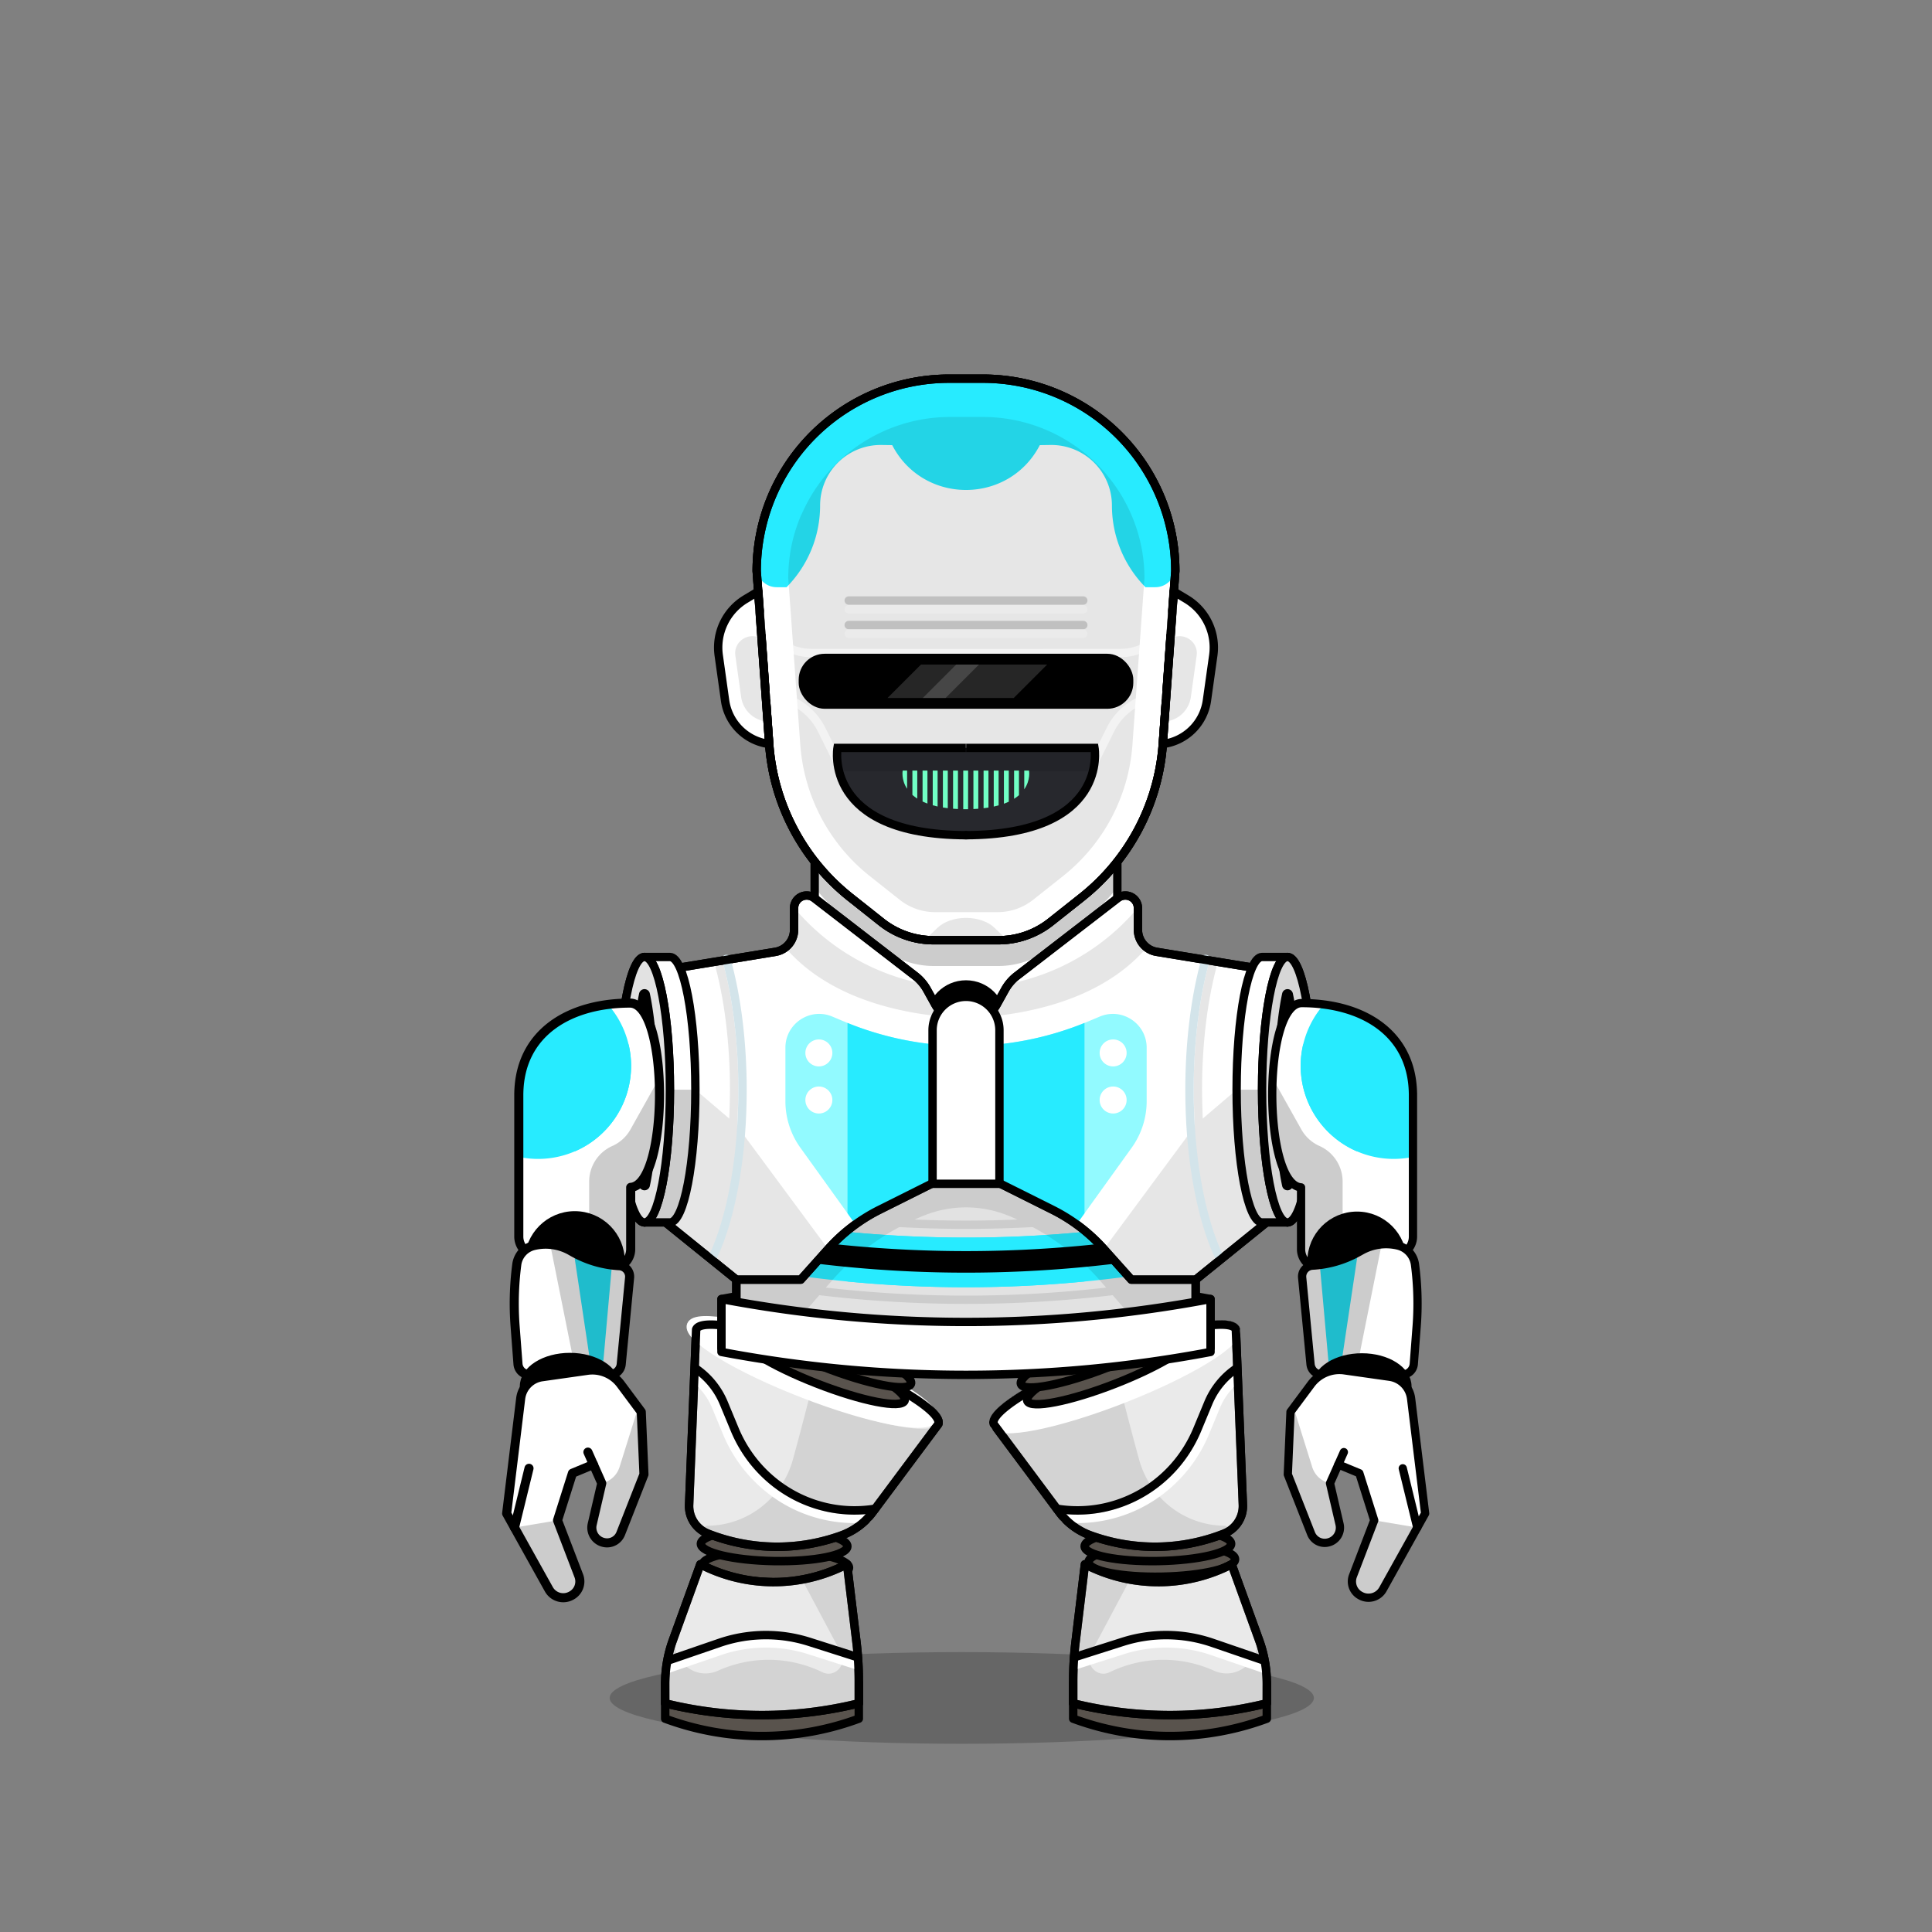 <svg xmlns="http://www.w3.org/2000/svg" xmlns:xlink="http://www.w3.org/1999/xlink" viewBox="0 0 3000 3000" width="100%" height="100%" fill="#000"><rect x="0" y="0" width="3000" height="3000" fill="#808080" stroke="none"/> <g id="legs-shadow">  <ellipse cx="1493.46" cy="2636.57" rx="546.76" ry="71.19" style="opacity: 0.2"/> </g>  <g id="Silverback-Legs" class="legs">   <g>    <g>     <g>      <ellipse cx="1798.43" cy="2426.98" rx="113.76" ry="24.88" transform="matrix(1, -0.02, 0.02, 1, -42.9, 32.39)" style="fill: #59534d;stroke: #000;stroke-linecap: round;stroke-linejoin: round;stroke-width: 13.116px"/>      <ellipse cx="1797.95" cy="2399.17" rx="113.76" ry="24.88" transform="translate(-42.41 32.37) rotate(-1.02)" style="fill: #59534d;stroke: #000;stroke-linecap: round;stroke-linejoin: round;stroke-width: 13.116px"/>      <ellipse cx="1797.47" cy="2371.36" rx="113.76" ry="24.88" transform="translate(-41.91 32.36) rotate(-1.02)" style="fill: #59534d;stroke: #000;stroke-linecap: round;stroke-linejoin: round;stroke-width: 13.116px"/>      <ellipse cx="1798.45" cy="2343.55" rx="113.76" ry="24.88" transform="translate(-41.42 32.37) rotate(-1.02)" style="fill: #59534d;stroke: #000;stroke-linecap: round;stroke-linejoin: round;stroke-width: 13.116px"/>      <ellipse cx="1797" cy="2343.54" rx="113.76" ry="24.88" transform="translate(-41.42 32.35) rotate(-1.02)" style="fill: #59534d;stroke: #000;stroke-linecap: round;stroke-linejoin: round;stroke-width: 13.116px"/>      <ellipse cx="1799.43" cy="2315.74" rx="113.76" ry="24.88" transform="matrix(1, -0.02, 0.02, 1, -40.92, 32.39)" style="fill: #59534d;stroke: #000;stroke-linecap: round;stroke-linejoin: round;stroke-width: 13.116px"/>     </g>     <g>      <path d="M1543,2211.37c-7.12-18.88,71.28-67.07,175.12-107.65s193.78-58.15,200.9-39.27l10.9,272a46,46,0,0,1-28.78,44.75h0a292.59,292.59,0,0,1-208.3,2.77h0a104.23,104.23,0,0,1-47.77-35.7Z" style="fill: #fff;stroke: #000;stroke-linecap: round;stroke-linejoin: round;stroke-width: 13.116px"/>      <path d="M1543,2211.37c-7.12-18.88,71.28-67.07,175.12-107.65s193.78-58.15,200.9-39.27l10.9,272a46,46,0,0,1-28.78,44.75h0a292.59,292.59,0,0,1-208.3,2.77h0a104.23,104.23,0,0,1-47.77-35.7Z" style="fill: #ccc;opacity: 0.4"/>      <ellipse cx="1730.99" cy="2137.91" rx="201.86" ry="36.53" transform="translate(-659.89 777.51) rotate(-21.36)" style="fill: #fff"/>      <path d="M1543,2211.37c13.39,18,97.06,1.29,200.9-39.28,8.08,31.95,16.75,64.5,24.7,93.67,16.57,60.75,70.71,102.94,132.65,103.37h0c6.32,0,7.93,8.93,2,11.26l-8.59,3.4a274.44,274.44,0,0,1-195.36,2.59h0a127.6,127.6,0,0,1-58.45-43.67Z" style="opacity: 0.1"/>      <ellipse cx="1730.99" cy="2137.91" rx="201.86" ry="36.53" transform="translate(-659.89 777.51) rotate(-21.36)" style="fill: none;stroke: #fff;stroke-linecap: round;stroke-linejoin: round;stroke-width: 13.116px"/>      <path d="M1919.45,2141.66a107.67,107.67,0,0,0-31.29,42.19l-17,41a218.5,218.5,0,0,1-93.94,106.3,213,213,0,0,1-104.39,27.35c-6.65,0-13.32-.31-20-.95" style="fill: none;stroke: #fff;stroke-linecap: round;stroke-linejoin: round;stroke-width: 13.116px"/>      <path d="M1640.87,2342.71h0c91.91,15.09,182-35.69,218.27-123l17-41a121,121,0,0,1,43.27-53.46h0" style="fill: none;stroke: #000;stroke-linecap: round;stroke-linejoin: round;stroke-width: 13.116px"/>      <path d="M1543,2211.37c-7.12-18.88,71.28-67.07,175.12-107.65s193.78-58.15,200.9-39.27l10.9,272a46,46,0,0,1-28.78,44.75h0a292.59,292.59,0,0,1-208.3,2.77h0a104.23,104.23,0,0,1-47.77-35.7Z" style="fill: none;stroke: #000;stroke-linecap: round;stroke-linejoin: round;stroke-width: 13.116px"/>     </g>     <g>      <path d="M1967.08,2668.76h0a432.57,432.57,0,0,1-300.62,0h0v-55.63h300.62Z" style="fill: #59534d;stroke: #000;stroke-linecap: round;stroke-linejoin: round;stroke-width: 13.116px"/>      <path d="M1967.08,2644.91h0a627.2,627.2,0,0,1-300.62,0h0v-34.83a502.19,502.19,0,0,1,3.6-59.93L1684.68,2429l8,3.77a247.18,247.18,0,0,0,219.79-3.77h0l42.83,118.31a198.38,198.38,0,0,1,11.83,67.53Z" style="fill: #fff;stroke: #000;stroke-linecap: round;stroke-linejoin: round;stroke-width: 13.116px"/>      <path d="M1967.08,2644.91h0a627.2,627.2,0,0,1-300.62,0h0v-34.83a502.19,502.19,0,0,1,3.6-59.93L1684.68,2429l8,3.77a247.18,247.18,0,0,0,219.79-3.77h0l42.83,118.31a198.38,198.38,0,0,1,11.83,67.53Z" style="fill: #ccc;opacity: 0.4"/>      <path d="M1967.08,2644.91h0a627.2,627.2,0,0,1-300.62,0h0v-34.83a502.19,502.19,0,0,1,3.6-59.93L1684.68,2429l69.93,23.73L1694.3,2566c-10.08,18.93,9.53,39.93,28.61,30.65h0a190.92,190.92,0,0,1,162.13-2.43h0c38.61,17.37,78.83-20.87,64.43-61.26l-37-103.95h0l42.83,118.31a198.38,198.38,0,0,1,11.83,67.53Z" style="opacity: 0.1"/>      <path d="M1668.78,2586.05l74.42-23.73a222.07,222.07,0,0,1,139.68,1.56l78,26.8" style="fill: none;stroke: #fff;stroke-linecap: round;stroke-linejoin: round;stroke-width: 13.116px"/>      <path d="M1668.78,2573.19l74.42-23.72a221.93,221.93,0,0,1,139.68,1.56l78,26.79" style="fill: none;stroke: #000;stroke-linecap: round;stroke-linejoin: round;stroke-width: 13.116px"/>      <path d="M1967.08,2644.91h0a627.2,627.2,0,0,1-300.62,0h0v-34.83a502.19,502.19,0,0,1,3.6-59.93L1684.68,2429l8,3.77a247.18,247.18,0,0,0,219.79-3.77h0l42.83,118.31a198.38,198.38,0,0,1,11.83,67.53Z" style="fill: none;stroke: #000;stroke-linecap: round;stroke-linejoin: round;stroke-width: 13.116px"/>     </g>     <g>      <ellipse cx="1723.02" cy="2125.24" rx="137.15" ry="24.82" transform="translate(-655.82 773.74) rotate(-21.36)" style="fill: #59534d;stroke: #000;stroke-linecap: round;stroke-linejoin: round;stroke-width: 13.116px"/>      <ellipse cx="1713.22" cy="2099.27" rx="137.15" ry="24.82" transform="translate(-647.03 768.39) rotate(-21.36)" style="fill: #59534d;stroke: #000;stroke-linecap: round;stroke-linejoin: round;stroke-width: 13.116px"/>      <ellipse cx="1703.43" cy="2073.3" rx="137.15" ry="24.82" transform="translate(-638.25 763.03) rotate(-21.36)" style="fill: #59534d;stroke: #000;stroke-linecap: round;stroke-linejoin: round;stroke-width: 13.116px"/>      <ellipse cx="1695.28" cy="2046.72" rx="137.15" ry="24.82" transform="translate(-629.12 758.24) rotate(-21.36)" style="fill: #59534d;stroke: #000;stroke-linecap: round;stroke-linejoin: round;stroke-width: 13.116px"/>      <ellipse cx="1693.63" cy="2047.33" rx="137.15" ry="24.82" transform="translate(-629.46 757.68) rotate(-21.36)" style="fill: #59534d;stroke: #000;stroke-linecap: round;stroke-linejoin: round;stroke-width: 13.116px"/>      <ellipse cx="1687.13" cy="2020.14" rx="137.15" ry="24.82" transform="translate(-620 753.44) rotate(-21.36)" style="fill: #59534d;stroke: #000;stroke-linecap: round;stroke-linejoin: round;stroke-width: 13.116px"/>     </g>    </g>    <g>     <g>      <ellipse cx="1201.57" cy="2426.98" rx="24.88" ry="113.76" transform="matrix(0.02, -1, 1, 0.02, -1246.41, 3585.18)" style="fill: #59534d;stroke: #000;stroke-linecap: round;stroke-linejoin: round;stroke-width: 13.116px"/>      <ellipse cx="1202.05" cy="2399.17" rx="24.88" ry="113.76" transform="translate(-1218.13 3558.33) rotate(-88.98)" style="fill: #59534d;stroke: #000;stroke-linecap: round;stroke-linejoin: round;stroke-width: 13.116px"/>      <ellipse cx="1202.53" cy="2371.36" rx="24.88" ry="113.76" transform="translate(-1189.85 3531.49) rotate(-88.98)" style="fill: #59534d;stroke: #000;stroke-linecap: round;stroke-linejoin: round;stroke-width: 13.116px"/>      <ellipse cx="1201.55" cy="2343.55" rx="24.88" ry="113.76" transform="matrix(0.02, -1, 1, 0.02, -1163.01, 3503.2)" style="fill: #59534d;stroke: #000;stroke-linecap: round;stroke-linejoin: round;stroke-width: 13.116px"/>      <ellipse cx="1203" cy="2343.54" rx="24.88" ry="113.76" transform="translate(-1161.57 3504.65) rotate(-88.98)" style="fill: #59534d;stroke: #000;stroke-linecap: round;stroke-linejoin: round;stroke-width: 13.116px"/>      <ellipse cx="1200.57" cy="2315.74" rx="24.88" ry="113.76" transform="translate(-1136.17 3474.91) rotate(-88.98)" style="fill: #59534d;stroke: #000;stroke-linecap: round;stroke-linejoin: round;stroke-width: 13.116px"/>     </g>     <g>      <path d="M1457,2211.37c7.11-18.88-71.29-67.07-175.13-107.65s-193.78-58.15-200.9-39.27l-10.9,272a46,46,0,0,0,28.78,44.75h0a292.59,292.59,0,0,0,208.3,2.77h0a104.23,104.23,0,0,0,47.77-35.7Z" style="fill: #fff;stroke: #000;stroke-linecap: round;stroke-linejoin: round;stroke-width: 13.116px"/>      <path d="M1457,2211.37c7.11-18.88-71.29-67.07-175.13-107.65s-193.78-58.15-200.9-39.27l-10.9,272a46,46,0,0,0,28.78,44.75h0a292.59,292.59,0,0,0,208.3,2.77h0a104.23,104.23,0,0,0,47.77-35.7Z" style="fill: #ccc;opacity: 0.4"/>      <ellipse cx="1269.01" cy="2137.91" rx="36.53" ry="201.86" transform="matrix(0.36, -0.93, 0.93, 0.36, -1184.28, 2540.87)" style="fill: #fff"/>      <path d="M1457,2211.37c-13.4,18-97.07,1.29-200.91-39.28-8.08,31.95-16.75,64.5-24.7,93.67-16.57,60.75-70.71,102.94-132.65,103.37h0c-6.32,0-7.93,8.93-2,11.26l8.59,3.4a274.44,274.44,0,0,0,195.36,2.59h0a127.6,127.6,0,0,0,58.45-43.67Z" style="opacity: 0.1"/>      <ellipse cx="1269.01" cy="2137.91" rx="36.53" ry="201.86" transform="matrix(0.36, -0.93, 0.93, 0.36, -1184.28, 2540.87)" style="fill: none;stroke: #fff;stroke-linecap: round;stroke-linejoin: round;stroke-width: 13.116px"/>      <path d="M1080.55,2141.66a107.67,107.67,0,0,1,31.29,42.19l17,41a218.5,218.5,0,0,0,93.94,106.3,213,213,0,0,0,104.39,27.35c6.65,0,13.32-.31,20-.95" style="fill: none;stroke: #fff;stroke-linecap: round;stroke-linejoin: round;stroke-width: 13.116px"/>      <path d="M1359.13,2342.71h0c-91.91,15.09-182-35.69-218.27-123l-17-41a121,121,0,0,0-43.27-53.46h0" style="fill: none;stroke: #000;stroke-linecap: round;stroke-linejoin: round;stroke-width: 13.116px"/>      <path d="M1457,2211.37c7.11-18.88-71.29-67.07-175.13-107.65s-193.78-58.15-200.9-39.27l-10.9,272a46,46,0,0,0,28.78,44.75h0a292.59,292.59,0,0,0,208.3,2.77h0a104.23,104.23,0,0,0,47.77-35.7Z" style="fill: none;stroke: #000;stroke-linecap: round;stroke-linejoin: round;stroke-width: 13.116px"/>     </g>     <g>      <path d="M1032.92,2668.76h0a432.57,432.57,0,0,0,300.62,0h0v-55.63H1032.92Z" style="fill: #59534d;stroke: #000;stroke-linecap: round;stroke-linejoin: round;stroke-width: 13.116px"/>      <path d="M1032.92,2644.91h0a627.2,627.2,0,0,0,300.62,0h0v-34.83a502.19,502.19,0,0,0-3.6-59.93L1315.32,2429l-8,3.77a247.18,247.18,0,0,1-219.79-3.77h0l-42.83,118.31a198.38,198.38,0,0,0-11.83,67.53Z" style="fill: #fff;stroke: #000;stroke-linecap: round;stroke-linejoin: round;stroke-width: 13.116px"/>      <path d="M1032.92,2644.91h0a627.2,627.2,0,0,0,300.62,0h0v-34.83a502.19,502.19,0,0,0-3.6-59.93L1315.32,2429l-8,3.77a247.18,247.18,0,0,1-219.79-3.77h0l-42.83,118.31a198.38,198.38,0,0,0-11.83,67.53Z" style="fill: #ccc;opacity: 0.4"/>      <path d="M1032.92,2644.91h0a627.2,627.2,0,0,0,300.62,0h0v-34.83a502.19,502.19,0,0,0-3.6-59.93L1315.32,2429l-69.93,23.73L1305.7,2566c10.08,18.93-9.53,39.93-28.61,30.65h0a190.92,190.92,0,0,0-162.13-2.43h0c-38.61,17.37-78.83-20.87-64.43-61.26l37-103.95h0l-42.83,118.31a198.38,198.38,0,0,0-11.83,67.53Z" style="opacity: 0.1"/>      <path d="M1331.22,2586.05l-74.42-23.73a222.07,222.07,0,0,0-139.68,1.56l-78,26.8" style="fill: none;stroke: #fff;stroke-linecap: round;stroke-linejoin: round;stroke-width: 13.116px"/>      <path d="M1331.22,2573.19l-74.42-23.72a222,222,0,0,0-139.68,1.55l-78,26.8" style="fill: none;stroke: #000;stroke-linecap: round;stroke-linejoin: round;stroke-width: 13.116px"/>      <path d="M1032.92,2644.91h0a627.2,627.2,0,0,0,300.62,0h0v-34.83a502.19,502.19,0,0,0-3.6-59.93L1315.32,2429l-8,3.77a247.18,247.18,0,0,1-219.79-3.77h0l-42.83,118.31a198.38,198.38,0,0,0-11.83,67.53Z" style="fill: none;stroke: #000;stroke-linecap: round;stroke-linejoin: round;stroke-width: 13.116px"/>     </g>     <g>      <ellipse cx="1276.98" cy="2125.24" rx="24.82" ry="137.15" transform="translate(-1167.42 2540.25) rotate(-68.64)" style="fill: #59534d;stroke: #000;stroke-linecap: round;stroke-linejoin: round;stroke-width: 13.116px"/>      <ellipse cx="1286.78" cy="2099.27" rx="24.82" ry="137.15" transform="translate(-1137.01 2532.86) rotate(-68.64)" style="fill: #59534d;stroke: #000;stroke-linecap: round;stroke-linejoin: round;stroke-width: 13.116px"/>      <ellipse cx="1296.57" cy="2073.3" rx="24.82" ry="137.15" transform="translate(-1106.6 2525.47) rotate(-68.64)" style="fill: #59534d;stroke: #000;stroke-linecap: round;stroke-linejoin: round;stroke-width: 13.116px"/>      <ellipse cx="1304.72" cy="2046.72" rx="24.82" ry="137.15" transform="translate(-1076.66 2516.16) rotate(-68.64)" style="fill: #59534d;stroke: #000;stroke-linecap: round;stroke-linejoin: round;stroke-width: 13.116px"/>      <ellipse cx="1306.37" cy="2047.33" rx="24.82" ry="137.15" transform="translate(-1076.19 2518.08) rotate(-68.64)" style="fill: #59534d;stroke: #000;stroke-linecap: round;stroke-linejoin: round;stroke-width: 13.116px"/>      <ellipse cx="1312.87" cy="2020.14" rx="24.82" ry="137.15" transform="translate(-1046.73 2506.86) rotate(-68.64)" style="fill: #59534d;stroke: #000;stroke-linecap: round;stroke-linejoin: round;stroke-width: 13.116px"/>     </g>    </g>   </g>  </g> <g id="Сentennial-Body" class="body">  <path d="M1879.72,2093.3a2044.88,2044.88,0,0,0-759.44,0v-76.14h0a2044.88,2044.88,0,0,1,759.44,0h0Z" style="fill: #d3e4ea;stroke: #000;stroke-linecap: round;stroke-linejoin: round;stroke-width: 13px"/>  <path d="M1879.72,2093.3a2044.88,2044.88,0,0,0-759.44,0v-76.14h0a2044.88,2044.88,0,0,1,759.44,0h0Z" style="opacity: 0.2"/>  <rect x="1265" y="1287.21" width="470" height="368.72" style="fill: #fff;stroke: #000;stroke-linecap: round;stroke-linejoin: round;stroke-width: 13px"/>  <path d="M1735,1267.21H1265v110.65a334.4,334.4,0,0,0,55.27,55.52l48.32,38.31a130.89,130.89,0,0,0,81.29,28.31h100.24a130.89,130.89,0,0,0,81.29-28.31l48.32-38.31a334.4,334.4,0,0,0,55.27-55.52Z" style="opacity: 0.2"/>  <path d="M1856.64,2087.09h0a3327.06,3327.06,0,0,1-713.28,0h0V1799h713.28Z" style="fill: #e2e2e2;stroke: #000;stroke-linecap: round;stroke-linejoin: round;stroke-width: 13px"/>  <path d="M1850.14,1966.39v-76.88a1920.38,1920.38,0,0,1-700.28,0v76.88A1906,1906,0,0,0,1850.14,1966.39Z" style="fill: #27ebff"/>  <path d="M1316,1989.89a1901.57,1901.57,0,0,0,368,0v-77a1920.85,1920.85,0,0,1-368,0Z" style="fill: #27ebff"/>  <g style="opacity: 0.1">   <path d="M1143.36,1729v328l76.16,14.87,70.37-81.19A378.29,378.29,0,0,1,1435.2,1887.3h0a174.47,174.47,0,0,1,129.6,0h0a378.29,378.29,0,0,1,145.31,103.42l70.37,81.19,76.16-14.87V1729Z"/>   <path d="M1500,2024.69a1931.93,1931.93,0,0,1-357.85-33.52l-5.29-1V1860.46l7.71,1.45a1905.91,1905.91,0,0,0,710.86,0l7.71-1.45v129.71l-5.29,1A1931.93,1931.93,0,0,1,1500,2024.69Zm-350.14-45.3a1906,1906,0,0,0,700.28,0V1876.13A1931.71,1931.71,0,0,1,1500,1908.21a1931.71,1931.71,0,0,1-350.14-32.08Z"/>  </g>  <path d="M1143.36,1909.3h0a1920.49,1920.49,0,0,0,713.28,0h0v33.48a1920.49,1920.49,0,0,1-713.28,0h0Z"/>  <path d="M1856.64,2087.09h0a3327.06,3327.06,0,0,1-713.28,0h0V1799h713.28Z" style="fill: none;stroke: #000;stroke-linecap: round;stroke-linejoin: round;stroke-width: 13px"/>  <path d="M1120.28,2017.16a2044.45,2044.45,0,0,0,759.44,0v82.14h0a2044.45,2044.45,0,0,1-759.44,0h0Z" style="fill: #fff;stroke: #000;stroke-linecap: round;stroke-linejoin: round;stroke-width: 13px"/>  <circle cx="1500" cy="1584.05" r="61.88"/>  <path d="M1767,1443.7v-33.58a19.56,19.56,0,0,0-31.51-15.49L1579,1515.32a70.13,70.13,0,0,0-18.46,21.47l-12.62,22.75c-20.87,37.63-75,37.63-95.84,0l-12.62-22.75a70.13,70.13,0,0,0-18.46-21.47l-156.45-120.69a19.56,19.56,0,0,0-31.51,15.49v33.58A34.72,34.72,0,0,1,1204,1478L1033.4,1506v392.17l110,88.85h100l42.54-47.54a267.85,267.85,0,0,1,79.85-61l80.58-40.29a120,120,0,0,1,107.34,0l80.58,40.29a267.85,267.85,0,0,1,79.85,61l42.54,47.54h100l109.95-88.85V1506L1796,1478A34.72,34.72,0,0,1,1767,1443.7Z" style="fill: #fff;stroke: #000;stroke-linecap: round;stroke-linejoin: round;stroke-width: 13px"/>  <path d="M1930.22,1692.1h-10l-52.6,44.83s-1.1-29.68-1.1-44.83c0-73.34,9-144.8,25.37-200.75-3.73-7.87-11.81-6-13.36-.57-16.13,56.62-25,128.11-25,201.32,0,19.19,1.74,56.59,1.74,56.59L1714.1,1939.5l42.54,47.54h100l110-88.85V1710.36Z" style="opacity: 0.1"/>  <path d="M1069.78,1692.1h10l52.6,44.83s1.1-29.68,1.1-44.83c0-73.34-9-144.8-25.37-200.75,3.73-7.87,11.81-6,13.36-.57,16.13,56.62,25,128.11,25,201.32,0,19.19-1.74,56.59-1.74,56.59L1285.9,1939.5,1243.36,1987h-100l-110-88.85V1710.36Z" style="opacity: 0.1"/>  <path d="M1893.73,1953.24c-15.17-31.54-27.46-73.5-35.55-121.32-7.41-43.79-11.16-90.84-11.16-139.82,0-73.79,9-145.92,25.25-203.1" style="fill: none;stroke: #d3e4ea;stroke-linecap: round;stroke-linejoin: round;stroke-width: 13px"/>  <path d="M1106.28,1953.24c15.17-31.54,27.47-73.5,35.55-121.32,7.41-43.79,11.16-90.84,11.16-139.82,0-73.79-9-145.92-25.25-203.1" style="fill: none;stroke: #d3e4ea;stroke-linecap: round;stroke-linejoin: round;stroke-width: 13px"/>  <g style="opacity: 0.1">   <path d="M1232.48,1452.25l-.1,4-12.86,15.32c63,73,163.69,100.35,251.53,107.68a54.47,54.47,0,0,1-18.46-19.71L1440,1536.79a69.52,69.52,0,0,0-5.9-9,349.15,349.15,0,0,1-198.81-115.73l-1.71-2v33.58A35.07,35.07,0,0,1,1232.48,1452.25Z"/>  </g>  <g style="opacity: 0.1">   <path d="M1767.52,1452.25l.1,4,12.86,15.32c-63,73-163.69,100.35-251.53,107.68a54.47,54.47,0,0,0,18.46-19.71l12.62-22.75a69.52,69.52,0,0,1,5.9-9,349.15,349.15,0,0,0,198.81-115.73l1.71-2v33.58A35.07,35.07,0,0,0,1767.52,1452.25Z"/>  </g>  <path d="M1757.22,1782.21l-85,118.27-120.27-62.26h-105.6l-118.5,62.26-85-118.27a123.7,123.7,0,0,1-23.27-72.22V1626.9c0-37.53,38.25-62.93,72.84-48.37l17.44,7.34a490.24,490.24,0,0,0,380.4,0l17.44-7.34c34.59-14.56,72.84,10.84,72.84,48.37V1710A123.75,123.75,0,0,1,1757.22,1782.21Z" style="fill: #92faff"/>  <path d="M1684,1588.42a490.22,490.22,0,0,1-368,0V1884l11.85,16.48,118.5-62.26h105.6l120.27,62.26L1684,1884Z" style="fill: #27ebff"/>  <path d="M1767,1443.7v-33.58a19.56,19.56,0,0,0-31.51-15.49L1579,1515.32a70.13,70.13,0,0,0-18.46,21.47l-12.62,22.75c-20.87,37.63-75,37.63-95.84,0l-12.62-22.75a70.13,70.13,0,0,0-18.46-21.47l-156.45-120.69a19.56,19.56,0,0,0-31.51,15.49v33.58A34.72,34.72,0,0,1,1204,1478L1033.4,1506v392.17l110,88.85h100l42.54-47.54a267.85,267.85,0,0,1,79.85-61l80.58-40.29a120,120,0,0,1,107.34,0l80.58,40.29a267.85,267.85,0,0,1,79.85,61l42.54,47.54h100l109.95-88.85V1506L1796,1478A34.72,34.72,0,0,1,1767,1443.7Z" style="fill: none;stroke: #000;stroke-linecap: round;stroke-linejoin: round;stroke-width: 13px"/>  <g>   <path d="M1040.27,1486c21.82,0,39.51,92.27,39.51,206.1s-17.69,206.09-39.51,206.09h-39.79V1486Z" style="fill: #fff;stroke: #000;stroke-linecap: round;stroke-linejoin: round;stroke-width: 13px"/>   <path d="M1079.78,1692.1c0,113.82-17.69,206.09-39.51,206.09h-39.79V1692.1Z" style="opacity: 0.2"/>   <ellipse cx="1000.76" cy="1692.1" rx="39.51" ry="206.1" style="fill: #d3e4ea;stroke: #000;stroke-linecap: round;stroke-linejoin: round;stroke-width: 13px"/>   <ellipse cx="1000.76" cy="1692.1" rx="39.51" ry="206.1" style="fill: #e2e2e2;stroke: #000;stroke-linecap: round;stroke-linejoin: round;stroke-width: 13px"/>   <path d="M1002.71,1840.23a2,2,0,0,1-3.91,0c-1.34-6.31-2.7-13.63-4-22.12-5.5-35.32-8.53-80.07-8.53-126s3-90.7,8.53-126c1.32-8.49,2.68-15.81,4-22.11a2,2,0,0,1,3.91,0c1.35,6.3,2.71,13.62,4,22.11,5.5,35.32,8.53,80.08,8.53,126s-3,90.69-8.53,126C1005.42,1826.6,1004.06,1833.92,1002.71,1840.23Z" style="stroke: #000;stroke-linecap: round;stroke-linejoin: round;stroke-width: 13px"/>  </g>  <g>   <path d="M1959.73,1486c-21.82,0-39.51,92.27-39.51,206.1s17.69,206.09,39.51,206.09h39.79V1486Z" style="fill: #fff;stroke: #000;stroke-linecap: round;stroke-linejoin: round;stroke-width: 13px"/>   <path d="M1920.22,1692.1c0,113.82,17.69,206.09,39.51,206.09h39.79V1692.1Z" style="opacity: 0.2"/>   <ellipse cx="1999.24" cy="1692.1" rx="39.51" ry="206.1" style="fill: #d3e4ea;stroke: #000;stroke-linecap: round;stroke-linejoin: round;stroke-width: 13px"/>   <ellipse cx="1999.24" cy="1692.1" rx="39.51" ry="206.1" style="fill: #d6d6d6;stroke: #000;stroke-linecap: round;stroke-linejoin: round;stroke-width: 13px"/>   <path d="M1997.29,1840.23a2,2,0,0,0,3.91,0c1.34-6.31,2.7-13.63,4-22.12,5.5-35.32,8.53-80.07,8.53-126s-3-90.7-8.53-126c-1.32-8.49-2.68-15.81-4-22.11a2,2,0,0,0-3.91,0c-1.35,6.3-2.71,13.62-4,22.11-5.5,35.32-8.53,80.08-8.53,126s3,90.69,8.53,126C1994.58,1826.6,1995.94,1833.92,1997.29,1840.23Z" style="stroke: #000;stroke-linecap: round;stroke-linejoin: round;stroke-width: 13px"/>  </g>  <path d="M1500,1547.87h0a51.93,51.93,0,0,1,51.93,51.93v238.41a0,0,0,0,1,0,0H1448.07a0,0,0,0,1,0,0V1599.81a51.93,51.93,0,0,1,51.93-51.93Z" style="fill: #fff;stroke: #000;stroke-linecap: round;stroke-linejoin: round;stroke-width: 13px"/>  <circle cx="1728.47" cy="1634.98" r="20.96" style="fill: #fff"/>  <circle cx="1728.47" cy="1708.09" r="20.96" style="fill: #fff"/>  <circle cx="1271.53" cy="1634.98" r="20.96" style="fill: #fff"/>  <circle cx="1271.53" cy="1708.09" r="20.96" style="fill: #fff"/> </g> <g id="Centennial-Arms" class="arms">  <g id="Сentennial-Arm2">   <g>    <path d="M805.62,1697.42c1.74-93.86,78.37-139.82,172.65-139.82,61.15,0,60.67,282.09,1.07,286.13v95.93a29.61,29.61,0,0,1-34.58,29.19l-114.55-19.52a29.59,29.59,0,0,1-24.63-29.18V1697.42Z" style="fill: #fff"/>    <path d="M944,1559.74a144.45,144.45,0,0,1-138.41,236.69v-99h0C807.15,1615.24,866.07,1569.79,944,1559.74Z" style="fill: #27ebff"/>    <path d="M849.65,1709.08a93.34,93.34,0,0,1,126.48-87.23,144.62,144.62,0,0,1-83.33,165.92A93.24,93.24,0,0,1,849.65,1709.08Z" style="fill: #27ebff"/>    <path d="M1023.43,1674.41,979,1753.75a60.55,60.55,0,0,1-28.19,25.72h0a60.59,60.59,0,0,0-35.94,55.35v128.93l29.93,5.1a29.89,29.89,0,0,0,5,.43h0a29.62,29.62,0,0,0,29.54-29.62v-95.93c25.48-1.72,40.15-54.26,43.82-113.85Z" style="opacity: 0.2"/>    <path d="M805.62,1697.42c1.74-93.86,78.37-139.82,172.65-139.82,61.15,0,60.67,282.09,1.07,286.13v95.93a29.61,29.61,0,0,1-34.58,29.19l-114.55-19.52a29.59,29.59,0,0,1-24.63-29.18V1697.42Z" style="fill: none;stroke: #000;stroke-linecap: round;stroke-linejoin: round;stroke-width: 14.099px"/>    <g>     <circle cx="892.46" cy="1958.4" r="70.67" style="fill: #d3e4ea;stroke: #000;stroke-linecap: round;stroke-linejoin: round;stroke-width: 14.099px"/>     <circle cx="892.46" cy="1958.4" r="70.67"/>    </g>    <path d="M829,1934.12h0a78.36,78.36,0,0,1,56.27,7.63L891,1945a164.65,164.65,0,0,0,70.68,20.36h0a17,17,0,0,1,15.94,18.54l-13,134.52A17.76,17.76,0,0,1,947,2134.44H822A17.75,17.75,0,0,1,804.33,2118l-4.46-58.38a467.46,467.46,0,0,1,2.59-96.06h0A35,35,0,0,1,829,1934.12Z" style="fill: #fff"/>    <polyline points="936.14 2121.71 949.79 1969.28 891.03 1944.96 917.18 2119.56 935.43 2129.61" style="fill: #27ebff"/>    <path d="M959,2135.54a17.75,17.75,0,0,0,10.76-14.64l13-134.52a16.93,16.93,0,0,0-15.93-18.54h0a164.83,164.83,0,0,1-70.69-20.36l-41.37-13,35.25,175.79Z" style="opacity: 0.2"/>    <path d="M829,1934.12h0a78.36,78.36,0,0,1,56.27,7.63L891,1945a164.65,164.65,0,0,0,70.68,20.36h0a17,17,0,0,1,15.94,18.54l-13,134.52A17.76,17.76,0,0,1,947,2134.44H822A17.75,17.75,0,0,1,804.33,2118l-4.46-58.38a467.46,467.46,0,0,1,2.59-96.06h0A35,35,0,0,1,829,1934.12Z" style="fill: none;stroke: #000;stroke-linecap: round;stroke-linejoin: round;stroke-width: 14.099px"/>    <g>     <ellipse cx="884.9" cy="2152.61" rx="70.67" ry="44.87" style="fill: #d3e4ea;stroke: #000;stroke-linecap: round;stroke-linejoin: round;stroke-width: 14.099px"/>     <ellipse cx="884.9" cy="2152.61" rx="70.67" ry="44.87"/>    </g>    <g>     <path d="M963.83,2149.44l31.93,42.9,4.17,97.11-36.11,91.88a22.74,22.74,0,0,1-26.18,13.86l-.3-.07a23.57,23.57,0,0,1-17.75-28.33c6-25.69,14.8-63.62,14.8-63.62l-12.93-29.09-32.59,13.53-23.12,73.15,33,86.11a24.77,24.77,0,0,1-11.21,30.58l-.53.29a25.59,25.59,0,0,1-34.75-9.93c-22-39.46-65.53-117.67-65.53-117.67L808.5,2171.7a38.94,38.94,0,0,1,33.21-33.85l70.42-10a54.64,54.64,0,0,1,23.3,1.73h0A54.85,54.85,0,0,1,963.83,2149.44Z" style="fill: #fff;stroke: #000;stroke-linecap: round;stroke-linejoin: round;stroke-width: 14.099px"/>     <g>      <path d="M990.89,2185.8,962,2278.08a36.9,36.9,0,0,1-27.64,25.09h0s-8.82,37.93-14.8,63.62a23.57,23.57,0,0,0,17.75,28.33l.3.07a22.73,22.73,0,0,0,26.18-13.86l36.11-91.88-9-103.65Z" style="opacity: 0.2"/>      <path d="M887,2477.74l.53-.29a24.77,24.77,0,0,0,11.21-30.58l-33-86.11L798.92,2372h0c14.55,26.12,38.72,69.52,53.33,95.77A25.59,25.59,0,0,0,887,2477.74Z" style="opacity: 0.2"/>     </g>     <line x1="821.44" y1="2279.97" x2="798.92" y2="2372.04" style="fill: #d3e4ea;stroke: #000;stroke-linecap: round;stroke-linejoin: round;stroke-width: 14.099px"/>     <line x1="921.46" y1="2274.08" x2="912.9" y2="2254.82" style="fill: #d3e4ea;stroke: #000;stroke-linecap: round;stroke-linejoin: round;stroke-width: 14.099px"/>    </g>   </g>  </g>  <g id="Сentennial-Arm1">   <g>    <path d="M2194,1697.42c-1.74-93.86-78.37-139.82-172.65-139.82-61.15,0-60.66,282.09-1.07,286.13v95.93a29.61,29.61,0,0,0,34.58,29.19l114.55-19.52a29.6,29.6,0,0,0,24.64-29.18V1697.42Z" style="fill: #fff"/>    <path d="M2055.65,1559.74a144.46,144.46,0,0,0,138.42,236.69v-99H2194C2192.5,1615.24,2133.57,1569.79,2055.65,1559.74Z" style="fill: #27ebff"/>    <path d="M2150,1709.08a93.34,93.34,0,0,0-126.48-87.23,144.62,144.62,0,0,0,83.33,165.92A93.24,93.24,0,0,0,2150,1709.08Z" style="fill: #27ebff"/>    <path d="M1976.21,1674.41l44.47,79.34a60.53,60.53,0,0,0,28.2,25.72h0a60.6,60.6,0,0,1,35.93,55.35v128.93l-29.93,5.1a29.89,29.89,0,0,1-5,.43h0a29.62,29.62,0,0,1-29.55-29.62v-95.93c-25.47-1.72-40.14-54.26-43.82-113.85Z" style="opacity: 0.2"/>    <path d="M2194,1697.42c-1.74-93.86-78.37-139.82-172.65-139.82-61.15,0-60.66,282.09-1.07,286.13v95.93a29.61,29.61,0,0,0,34.58,29.19l114.55-19.52a29.6,29.6,0,0,0,24.64-29.18V1697.42Z" style="fill: none;stroke: #000;stroke-linecap: round;stroke-linejoin: round;stroke-width: 12.829px"/>    <g>     <circle cx="2107.18" cy="1958.4" r="70.67" style="fill: #d3e4ea;stroke: #000;stroke-linecap: round;stroke-linejoin: round;stroke-width: 12.829px"/>     <circle cx="2107.18" cy="1958.4" r="70.67"/>    </g>    <path d="M2170.68,1934.12h0a78.36,78.36,0,0,0-56.27,7.63l-5.8,3.21a164.65,164.65,0,0,1-70.68,20.36h0a16.93,16.93,0,0,0-15.93,18.54l13,134.52a17.76,17.76,0,0,0,17.68,16.06H2177.6a17.77,17.77,0,0,0,17.72-16.41l4.45-58.38a466.76,466.76,0,0,0-2.59-96.06h0A35,35,0,0,0,2170.68,1934.12Z" style="fill: #fff"/>    <polyline points="2063.5 2121.71 2049.85 1969.28 2108.61 1944.96 2082.46 2119.56 2064.21 2129.61" style="fill: #27ebff"/>    <path d="M2040.69,2135.54a17.77,17.77,0,0,1-10.76-14.64l-13-134.52a17,17,0,0,1,15.93-18.54h0a164.83,164.83,0,0,0,70.69-20.36l41.37-13-35.24,175.79Z" style="opacity: 0.2"/>    <path d="M2170.68,1934.12h0a78.36,78.36,0,0,0-56.27,7.63l-5.8,3.21a164.65,164.65,0,0,1-70.68,20.36h0a16.93,16.93,0,0,0-15.93,18.54l13,134.52a17.76,17.76,0,0,0,17.68,16.06H2177.6a17.77,17.77,0,0,0,17.72-16.41l4.45-58.38a466.76,466.76,0,0,0-2.59-96.06h0A35,35,0,0,0,2170.68,1934.12Z" style="fill: none;stroke: #000;stroke-linecap: round;stroke-linejoin: round;stroke-width: 12.829px"/>    <g>     <ellipse cx="2114.74" cy="2152.61" rx="70.67" ry="44.87" style="fill: #d3e4ea;stroke: #000;stroke-linecap: round;stroke-linejoin: round;stroke-width: 12.829px"/>     <ellipse cx="2114.74" cy="2152.61" rx="70.67" ry="44.87"/>    </g>    <g>     <path d="M2035.81,2149.44l-31.93,42.9-4.17,97.11,36.11,91.88a22.75,22.75,0,0,0,26.19,13.86l.3-.07a23.57,23.57,0,0,0,17.74-28.33c-6-25.69-14.8-63.62-14.8-63.62l12.93-29.09,32.6,13.53,23.11,73.15-33,86.11a24.78,24.78,0,0,0,11.21,30.58l.53.29a25.59,25.59,0,0,0,34.75-9.93l65.53-117.67-21.77-178.44a39,39,0,0,0-33.22-33.85l-70.42-10a54.64,54.64,0,0,0-23.3,1.73h0A54.85,54.85,0,0,0,2035.81,2149.44Z" style="fill: #fff;stroke: #000;stroke-linecap: round;stroke-linejoin: round;stroke-width: 12.829px"/>     <g>      <path d="M2008.75,2185.8l28.87,92.28a36.87,36.87,0,0,0,27.63,25.09h0s8.82,37.93,14.8,63.62a23.57,23.57,0,0,1-17.74,28.33l-.3.07a22.75,22.75,0,0,1-26.19-13.86l-36.11-91.88,9-103.65Z" style="opacity: 0.2"/>      <path d="M2112.64,2477.74l-.53-.29a24.78,24.78,0,0,1-11.21-30.58l33-86.11,66.83,11.28h0l-53.33,95.77A25.59,25.59,0,0,1,2112.64,2477.74Z" style="opacity: 0.2"/>     </g>     <line x1="2178.2" y1="2279.97" x2="2200.72" y2="2372.04" style="fill: #d3e4ea;stroke: #000;stroke-linecap: round;stroke-linejoin: round;stroke-width: 12.829px"/>     <line x1="2078.18" y1="2274.08" x2="2086.74" y2="2254.82" style="fill: #d3e4ea;stroke: #000;stroke-linecap: round;stroke-linejoin: round;stroke-width: 12.829px"/>    </g>   </g>  </g> </g> <g id="Сentennial-Head" class="head">  <path d="M1743.43,681.64h0A298.8,298.8,0,0,0,1526.21,588h-52.42a298.8,298.8,0,0,0-217.22,93.63h0A298.74,298.74,0,0,0,1175,886.79l19.4,268.49a334.6,334.6,0,0,0,125.87,238.1l48.32,38.31a130.89,130.89,0,0,0,81.29,28.31h100.24a130.89,130.89,0,0,0,81.29-28.31l48.32-38.31a334.6,334.6,0,0,0,125.87-238.1L1825,886.79A298.74,298.74,0,0,0,1743.43,681.64Z" style="fill: #fff;stroke: #000;stroke-linecap: round;stroke-linejoin: round;stroke-width: 13px"/>  <path d="M1743.43,681.64h0A298.8,298.8,0,0,0,1526.21,588h-52.42a298.8,298.8,0,0,0-217.22,93.63h0a298.72,298.72,0,0,0-81.52,201.05A31,31,0,0,0,1206,911.81h15.36a180.71,180.71,0,0,0,38.56-58.28q1.65-4,3.12-8.16a180.51,180.51,0,0,0,10.41-60.4h0a94,94,0,0,1,95.31-94l16.65.23h0c48.22,92.82,181,92.82,229.22,0h0l16.65-.23a94,94,0,0,1,95.31,94h0a180.51,180.51,0,0,0,10.41,60.4q1.47,4.13,3.12,8.16a180.71,180.71,0,0,0,38.56,58.28H1794a31,31,0,0,0,30.87-28.3l.07-.82A298.72,298.72,0,0,0,1743.43,681.64Z" style="fill: #27ebff"/>  <path d="M1194.4,1155.28h0a79.17,79.17,0,0,1-68.51-67.52l-9.84-70a87.85,87.85,0,0,1,41.71-87.51l19.82-11.91Z" style="fill: #fff;stroke: #000;stroke-linecap: round;stroke-linejoin: round;stroke-width: 13px"/>  <path d="M1805.6,1155.28h0a79.17,79.17,0,0,0,68.51-67.52l9.84-70a87.85,87.85,0,0,0-41.71-87.51l-19.82-11.91Z" style="fill: #fff;stroke: #000;stroke-linecap: round;stroke-linejoin: round;stroke-width: 13px"/>  <path d="M1452,1416.38a88.63,88.63,0,0,1-54.81-19.08l-46.91-37.19a286.79,286.79,0,0,1-107.6-203.54l-12.21-169-6.52-90.24c0-2.36.08-4.94.18-7.82l0-.71v-.17c.07-1.72.15-3.45.26-5.15v-.14c.12-1.88.26-3.78.41-5.64l0-.21c.16-1.89.34-3.76.54-5.58l0-.21c.2-1.87.43-3.77.67-5.65l0-.22c.24-1.82.51-3.69.79-5.54l0-.24c.29-1.84.59-3.68.92-5.48l0-.29c.33-1.84.67-3.64,1-5.42l.07-.32c.38-1.87.76-3.64,1.14-5.33l.1-.44c.42-1.81.83-3.54,1.25-5.2l.14-.57q.64-2.52,1.33-5l.19-.71c.45-1.59.92-3.22,1.4-4.85l.23-.74c.49-1.61,1-3.2,1.5-4.79l.28-.82c.52-1.57,1-3.12,1.58-4.65l.33-1c.54-1.51,1.08-3,1.64-4.49l.41-1.06q.83-2.16,1.7-4.34l.47-1.14c.58-1.4,1.16-2.81,1.76-4.2L1245,798c.59-1.36,1.19-2.71,1.81-4l.63-1.35c.6-1.3,1.21-2.6,1.84-3.9l.72-1.44c.62-1.26,1.24-2.51,1.89-3.75l.81-1.55c.63-1.2,1.26-2.4,1.91-3.59l.91-1.63c.64-1.16,1.28-2.31,1.94-3.45l1-1.72.1-.17c.61-1,1.23-2.1,1.86-3.13.19-.33.39-.64.59-1l.77-1.25,1.73-2.76c.21-.33.44-.67.66-1l.95-1.46c.53-.81,1.06-1.62,1.6-2.43l.76-1.11,1.12-1.62c.48-.7,1-1.4,1.45-2.09.28-.41.57-.81.86-1.2l1.24-1.71c.45-.62.89-1.24,1.35-1.86.33-.44.66-.88,1-1.31l1.37-1.81,1.19-1.56c.39-.5.78-1,1.18-1.48l1.45-1.81c.35-.44.7-.89,1.07-1.33s1-1.15,1.43-1.72l1.5-1.78.87-1c.66-.77,1.34-1.54,2-2.3l1.35-1.53.55-.63c1.33-1.47,2.69-2.94,4-4.37a253.24,253.24,0,0,1,28.56-25.93c1.68-1.3,3.39-2.6,5.09-3.85,3.42-2.52,6.94-5,10.47-7.31,1.76-1.16,3.56-2.32,5.35-3.44,3.59-2.24,7.27-4.42,11-6.47a251.91,251.91,0,0,1,122.24-31.74h50.89a251.2,251.2,0,0,1,182.67,78.74c1.35,1.43,2.71,2.9,4,4.38l.51.58,1.31,1.49c.71.79,1.41,1.58,2.1,2.39l.84,1,1.52,1.81,1.44,1.73,1,1.3,1.46,1.83c.4.49.8,1,1.19,1.48l1.16,1.53,1.42,1.86,1,1.29c.45.61.89,1.22,1.32,1.82l1.26,1.74c.29.4.59.81.87,1.21.49.69,1,1.38,1.44,2.08l1.14,1.64.75,1.11c.54.79,1.06,1.59,1.57,2.38l1,1.47.68,1c.59.92,1.15,1.84,1.71,2.75l.78,1.25.6,1c.63,1,1.22,2.05,1.82,3.07l1.16,2c.65,1.13,1.29,2.28,1.93,3.44l.9,1.62c.66,1.21,1.29,2.41,1.92,3.6l.82,1.57c.63,1.22,1.26,2.47,1.87,3.73l.73,1.45c.63,1.29,1.24,2.59,1.84,3.89l.63,1.33c.63,1.38,1.22,2.73,1.82,4.09l.53,1.22c.61,1.41,1.19,2.81,1.77,4.21l.48,1.17c.57,1.42,1.14,2.87,1.69,4.32l.4,1c.57,1.51,1.11,3,1.65,4.5l.34.95q.81,2.31,1.57,4.63l.29.87q.77,2.36,1.48,4.74l.24.76c.49,1.63,1,3.27,1.41,4.9l.17.61c.48,1.73.92,3.4,1.34,5.08l.15.58c.43,1.7.84,3.42,1.23,5.14l.11.5c.38,1.68.77,3.45,1.13,5.25l.08.4c.36,1.75.7,3.55,1,5.36l.06.34c.32,1.8.63,3.64.91,5.46l0,.29c.29,1.82.55,3.69.8,5.54l0,.14c.25,1.93.47,3.83.68,5.7l0-.23,0,.49v-.13c.2,1.86.38,3.76.54,5.65,0,.06,0,.13,0,.19.16,1.88.29,3.78.41,5.67v.14c.1,1.7.19,3.43.26,5.15v1.06l.06.7c.09,2.53.14,4.82.15,6.94l-18.73,259.22A286.79,286.79,0,0,1,1651,1360.11l-46.91,37.19a88.62,88.62,0,0,1-54.8,19.08Z" style="opacity: 0.1"/>  <path d="M1193.16,1120.5h0a44.34,44.34,0,0,1-42.31-38.12l-9-64.2c-3.3-23.45,23.44-39.15,42.31-24.84h0Z" style="opacity: 0.1"/>  <path d="M1806.84,1120.5h0a44.34,44.34,0,0,0,42.31-38.12l9-64.2c3.3-23.45-23.44-39.15-42.31-24.84h0Z" style="opacity: 0.1"/>  <path d="M1743.43,681.64h0A298.8,298.8,0,0,0,1526.21,588h-52.42a298.8,298.8,0,0,0-217.22,93.63h0A298.74,298.74,0,0,0,1175,886.79l19.4,268.49a334.6,334.6,0,0,0,125.87,238.1l48.32,38.31a130.89,130.89,0,0,0,81.29,28.31h100.24a130.89,130.89,0,0,0,81.29-28.31l48.32-38.31a334.6,334.6,0,0,0,125.87-238.1L1825,886.79A298.74,298.74,0,0,0,1743.43,681.64Z" style="fill: none;stroke: #000;stroke-linecap: round;stroke-linejoin: round;stroke-width: 13px"/>  <path d="M1500,1425.3h0c-17.53,0-33.93,5.64-43.89,15.09l-14.1,13.37h116l-14.1-13.37C1533.93,1430.94,1517.53,1425.3,1500,1425.3Z" style="opacity: 0.1"/>  <path d="M1822.42,938.36h0A82.85,82.85,0,0,1,1740.6,1014l-172.61.2H1432l-172.61-.2a82.85,82.85,0,0,1-81.82-75.62h0" style="fill: none;stroke: #fff;stroke-miterlimit: 10;stroke-width: 13px;opacity: 0.5"/>  <path d="M1189.32,1079.43h0a96.56,96.56,0,0,1,86.43,53.5l29.92,60a117.89,117.89,0,0,0,105.51,65.32h177.64A117.89,117.89,0,0,0,1694.33,1193l29.92-60a96.56,96.56,0,0,1,86.43-53.5h0" style="fill: none;stroke: #fff;stroke-miterlimit: 10;stroke-width: 13px;opacity: 0.5"/>  <path d="M1743.43,681.64h0A298.8,298.8,0,0,0,1526.21,588h-52.42a298.8,298.8,0,0,0-217.22,93.63h0A298.74,298.74,0,0,0,1175,886.79l19.4,268.49a334.6,334.6,0,0,0,125.87,238.1l48.32,38.31a130.89,130.89,0,0,0,81.29,28.31h100.24a130.89,130.89,0,0,0,81.29-28.31l48.32-38.31a334.6,334.6,0,0,0,125.87-238.1L1825,886.79A298.74,298.74,0,0,0,1743.43,681.64Z" style="fill: none;stroke: #000;stroke-linecap: round;stroke-linejoin: round;stroke-width: 13px"/> </g> <g id="Flobocop-Face" class="face">  <rect x="1246.7" y="1021.66" width="506.6" height="72.43" rx="33.88" style="stroke: #000;stroke-miterlimit: 10;stroke-width: 13px"/>  <g>   <path d="M1699.55,1161.37s23.56,134.7-199.55,135.52c-223.1-.82-199.54-135.52-199.54-135.52h399.09Z" style="fill: #27282d"/>   <g>    <path d="M1500,1296.89h2.06" style="fill: none;stroke: #000;stroke-miterlimit: 10;stroke-width: 13px"/>    <path d="M1499.65,1161.37H1300.46s-23.56,134.7,199.54,135.52" style="fill: none;stroke: #000;stroke-miterlimit: 10;stroke-width: 13px"/>    <path d="M1500,1296.89h-2" style="fill: none;stroke: #000;stroke-miterlimit: 10;stroke-width: 13px"/>    <path d="M1500.36,1161.37h199.19s23.56,134.7-199.55,135.52" style="fill: none;stroke: #000;stroke-miterlimit: 10;stroke-width: 13px"/>    <line x1="1499.65" y1="1161.37" x2="1500.36" y2="1161.37" style="fill: none;stroke: #000;stroke-miterlimit: 10;stroke-width: 13px"/>   </g>  </g>  <g style="opacity: 0.2">   <line x1="1317.88" y1="970.56" x2="1682.12" y2="970.56" style="fill: none;stroke: #282828;stroke-linecap: round;stroke-miterlimit: 10;stroke-width: 13px"/>   <line x1="1317.88" y1="984.11" x2="1682.12" y2="984.11" style="fill: none;stroke: #fff;stroke-linecap: round;stroke-miterlimit: 10;stroke-width: 13px"/>  </g>  <g style="opacity: 0.2">   <line x1="1317.88" y1="932.51" x2="1682.12" y2="932.51" style="fill: none;stroke: #282828;stroke-linecap: round;stroke-miterlimit: 10;stroke-width: 13px"/>   <line x1="1317.88" y1="946.07" x2="1682.12" y2="946.07" style="fill: none;stroke: #fff;stroke-linecap: round;stroke-miterlimit: 10;stroke-width: 13px"/>  </g>  <polygon points="1430.09 1031.9 1378.13 1083.86 1468.2 1083.86 1520.16 1031.9 1430.09 1031.9" style="fill: #fff;opacity: 0.15"/>  <polygon points="1484.86 1031.9 1432.91 1083.86 1574.09 1083.86 1626.04 1031.9 1484.86 1031.9" style="fill: #fff;opacity: 0.15"/>  <path d="M1696.81,1197.64c5.55-21.13,2.74-37.27,2.74-37.27h-399.1s-2.81,16.14,2.74,37.27Z" style="opacity: 0.1"/>  <g>   <path d="M1550.66,1196.52h-7.57v55.9q4-.86,7.57-1.86Z" style="fill: #71ffc5"/>   <path d="M1424.34,1196.52h-7.57v37.77a59.87,59.87,0,0,0,7.57,5.73Z" style="fill: #71ffc5"/>   <path d="M1582.24,1196.52h-7.57v43.83a60.91,60.91,0,0,0,7.57-5.59Z" style="fill: #71ffc5"/>   <path d="M1566.45,1196.52h-7.57V1248c2.71-1,5.22-2,7.57-3.13Z" style="fill: #71ffc5"/>   <path d="M1534.87,1196.52h-7.57V1255q3.93-.46,7.57-1Z" style="fill: #71ffc5"/>   <path d="M1511.51,1256.26c2.6-.11,5.12-.27,7.57-.46v-59.28h-7.57Z" style="fill: #71ffc5"/>   <path d="M1590.46,1225.62c10.17-14.69,7.38-29.1,7.38-29.1h-7.38Z" style="fill: #71ffc5"/>   <path d="M1487.5,1196.52h-7.57v59.24c2.44.2,5,.35,7.57.48Z" style="fill: #71ffc5"/>   <path d="M1408.55,1196.52h-6.85s-2.7,13.9,6.85,28.33Z" style="fill: #71ffc5"/>   <path d="M1503.29,1196.52h-7.57v60l3,0h2l2.51,0Z" style="fill: #71ffc5"/>   <path d="M1455.92,1196.52h-7.57v53.89c2.41.68,4.92,1.32,7.57,1.9Z" style="fill: #71ffc5"/>   <path d="M1440.13,1196.52h-7.57v48.06q3.53,1.67,7.57,3.17Z" style="fill: #71ffc5"/>   <path d="M1471.71,1196.52h-7.57v57.35q3.64.6,7.57,1.07Z" style="fill: #71ffc5"/>  </g> </g></svg>